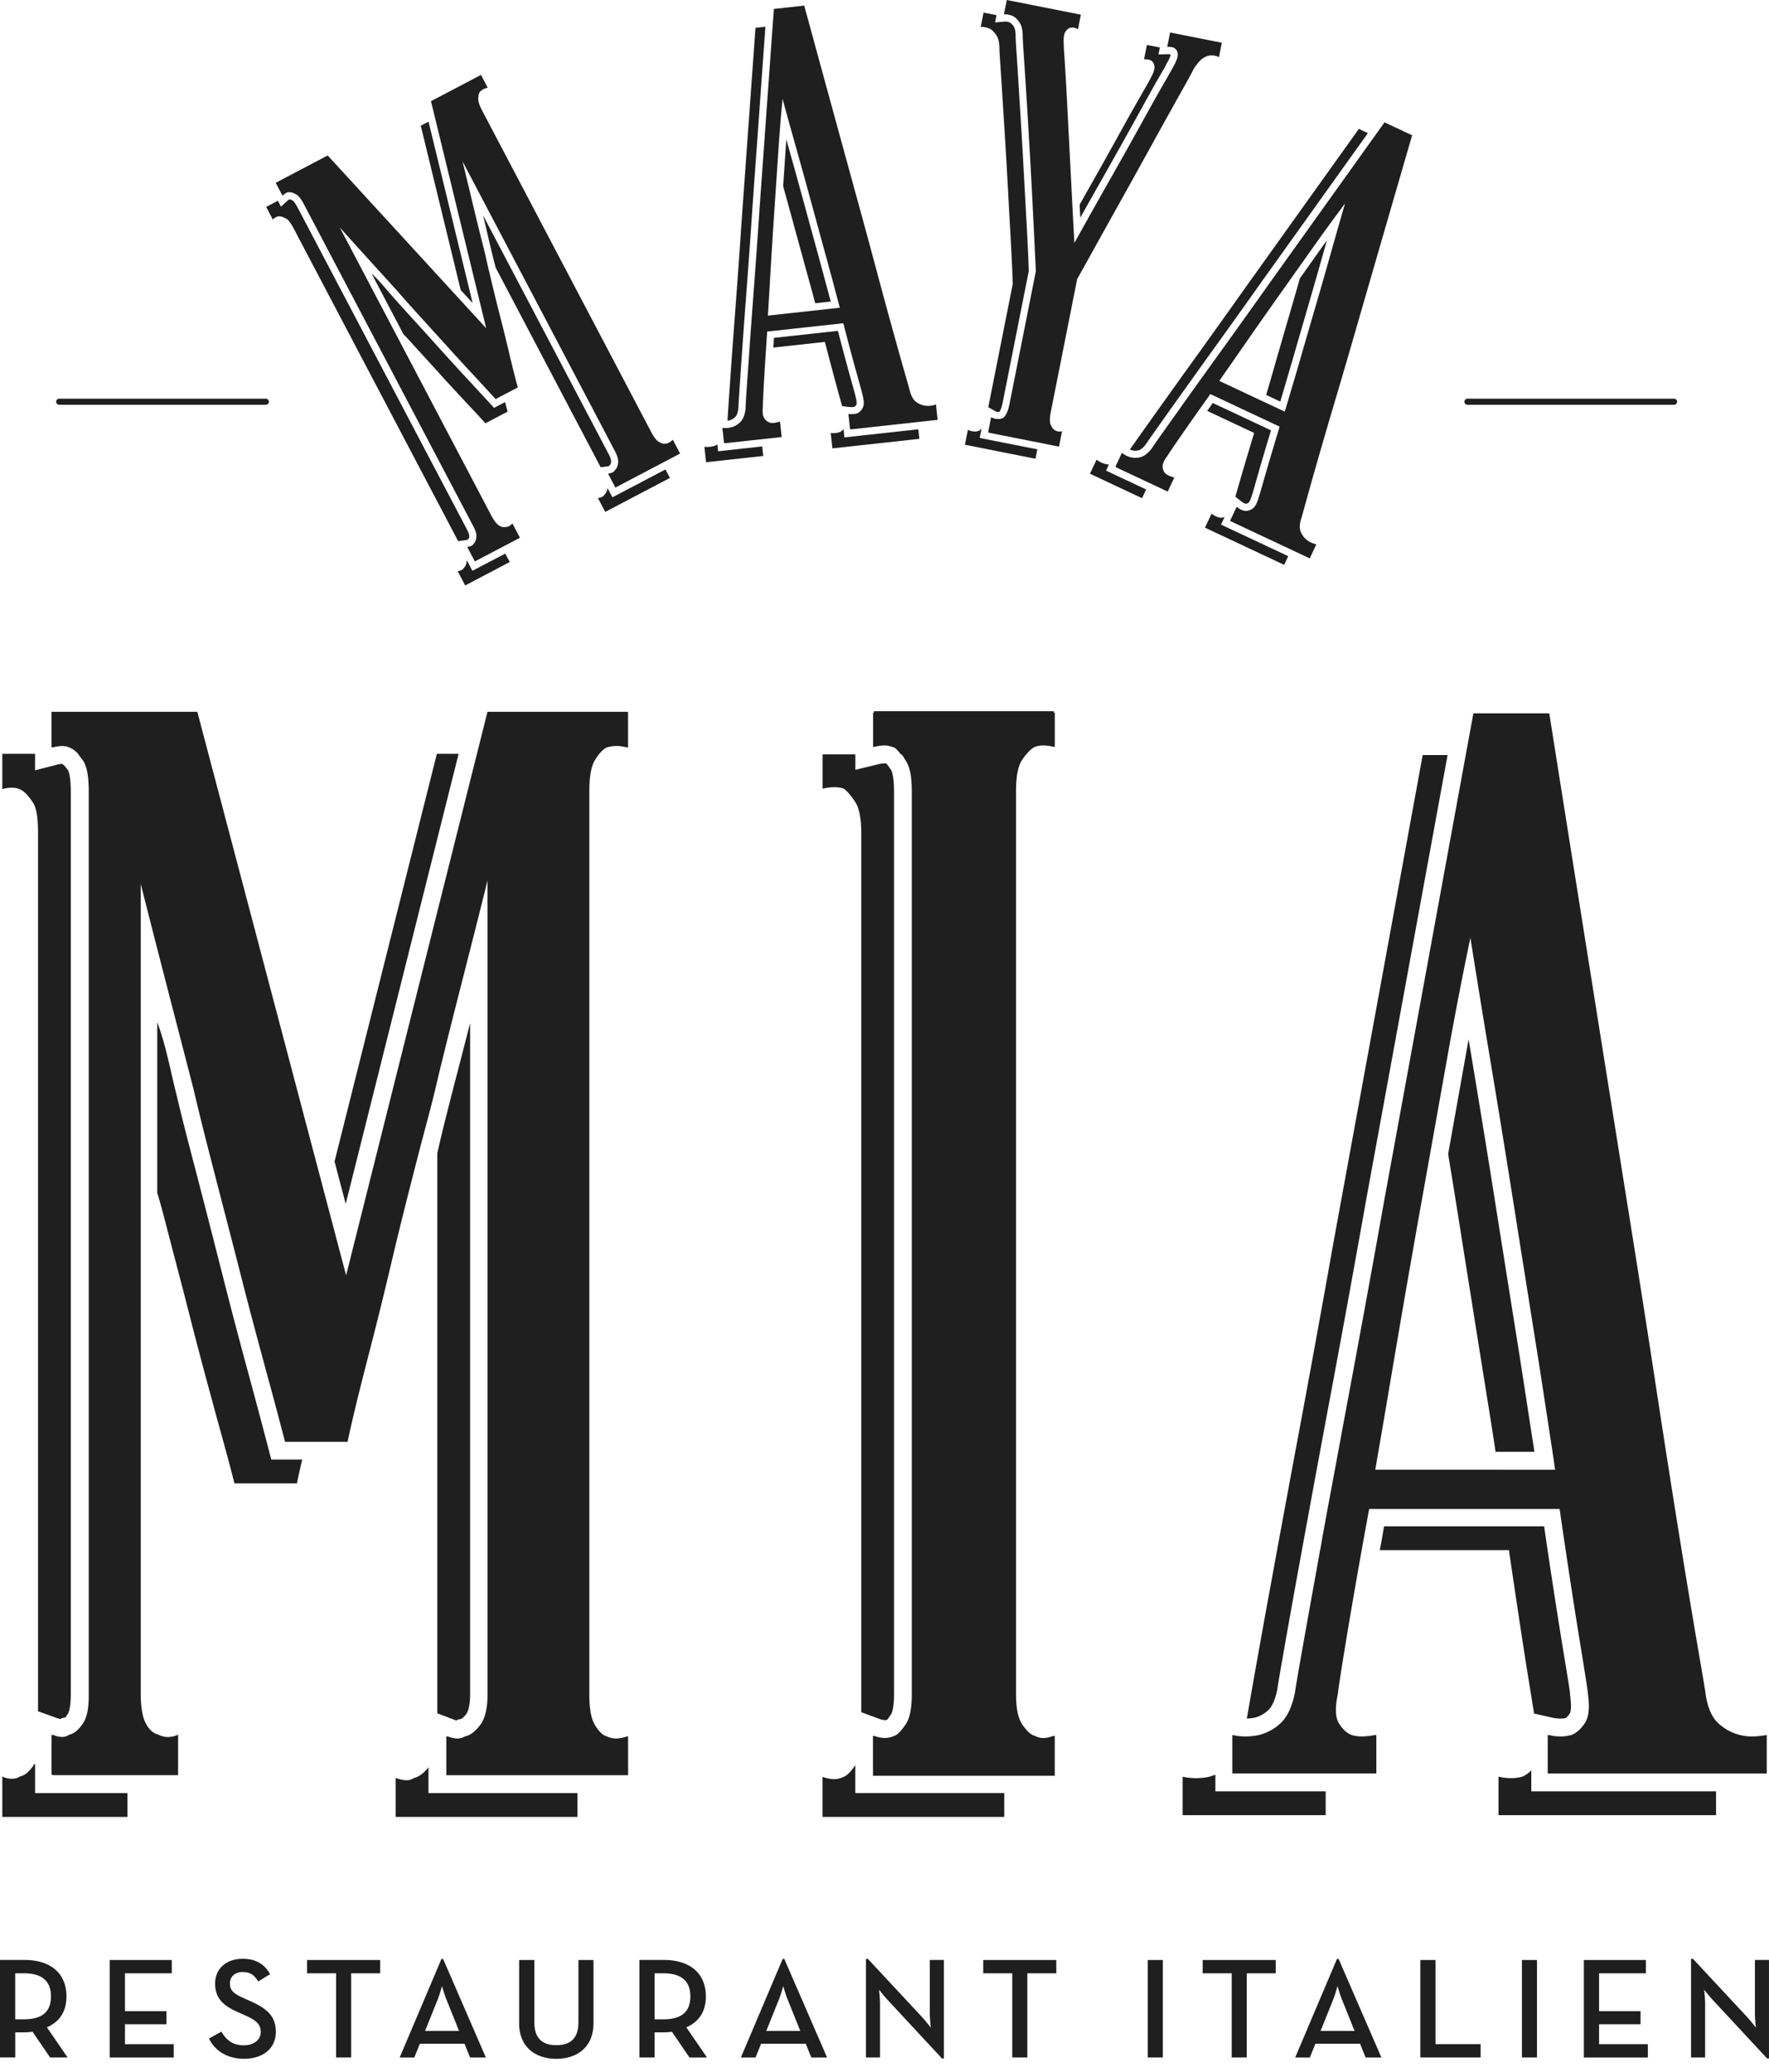 <svg width="111" height="130" fill="none" xmlns="http://www.w3.org/2000/svg"><g fill="#1F1F1F"><path d="M16.68 25.396H3.714a.19.19 0 010-.38h12.968a.19.19 0 010 .38zm88.364 0H92.077a.19.19 0 010-.38h12.967a.19.19 0 110 .38zm-29.298.385l2.95 1.385a206.634 206.634 0 00-1.18 4.001l.356.28c.064.049.127.09.188.12.04.019.082.035.121.042a.392.392 0 00.155-.062s.09-.067.192-.395l.01-.03.005-.013c.031-.065.11-.35.364-1.246.21-.738.493-1.7.846-2.862l-3.656-1.717c-.13.188-.259.378-.355.499l.004-.002zm-3.828 4.929L69.4 29.528l.178-.38c-.077-.013-.106-.009-.159-.019a1.562 1.562 0 01-.612-.287l-.414.88 3.267 1.535.257-.543v-.002zm8.916 4.187l-4.22-1.981.225-.48a.673.673 0 01-.272.048c-.18-.03-.36-.114-.545-.257l-.413.88 4.968 2.334.257-.544zm-.88-11.857c-.174.604-.332 1.16-.509 1.74l.889.417c.235-.804.517-1.743.79-2.691l.999-3.447c.337-1.158.662-2.292.967-3.376l.172-.612-.372.524-1.327 1.874c-.2.698-.403 1.406-.612 2.126a1033.07 1033.07 0 00-.997 3.443v.001zm-8.468 5.197c.066-.021.207-.096.409-.356.055-.086.201-.3.642-.923a955.033 955.033 0 014.006-5.606 507.094 507.094 0 002.68-3.757l6.61-9.243-.568-.266-7.279 10.182a563.105 563.105 0 01-2.68 3.757 829.894 829.894 0 00-4.004 5.604l-.404.573c.063.027.128.05.196.066a.773.773 0 00.392-.029v-.002z"/><path d="M82.597 34.154s-.003 0-.005-.002a1.943 1.943 0 01-.337-.117 1.245 1.245 0 01-.64-.673c-.084-.205-.074-.477.031-.816.01-.021.114-.389.31-1.099.195-.71.456-1.631.78-2.763.325-1.133.701-2.414 1.126-3.846.425-1.431.853-2.902 1.288-4.412l.9-3.116a13094.012 13094.012 0 012.557-8.82l-1.733-.814-.622.87-3.081 4.309-3.576 5.001c-.91 1.287-1.8 2.533-2.678 3.751-.718.996-1.376 1.917-1.957 2.723l-.388.542c-.064.09-.14.205-.19.266-.12.172-.232.328-.342.485l-.695.976c-.154.219-.303.426-.433.61a37.45 37.45 0 00-.642.925 2.149 2.149 0 01-.178.21l-.011.009a1.7 1.7 0 01-.247.205.992.992 0 01-.207.106 1.226 1.226 0 01-.942-.07h-.002a1.654 1.654 0 01-.23-.141c-.01-.008-.026-.016-.034-.024 0 0-.016-.006-.024-.011l-.399.848.024.012-.014.031 1.378.648c-.002-.016-.006-.028-.008-.041a.363.363 0 00.008.04l1.887.887.413-.88-.032-.01v-.004a1.763 1.763 0 01-.332-.117.897.897 0 01-.192-.126l-.012-.007a.672.672 0 01-.164-.41c-.016-.173.084-.402.301-.688.02-.04.237-.367.632-.942.041-.06.075-.11.122-.176.409-.595.943-1.358 1.591-2.267l.014-.02.3-.422c.003 0 .011-.014.023-.033l.01-.016 4.349 2.044c-.405 1.33-.722 2.404-.956 3.221-.232.818-.358 1.248-.38 1.293a2.39 2.39 0 01-.081.23c-.088.208-.19.347-.304.415a.758.758 0 01-.434.13h-.008a.998.998 0 01-.257-.08l-.025-.015c-.059-.029-.118-.07-.178-.111-.014-.012-.033-.021-.043-.031v.004c-.012-.008-.024-.012-.034-.02l-.399.849-.015.031.035.016 2.932 1.377 2.036.956.413-.88h.001zM76.8 23.475c.327-.465.673-.962 1.033-1.482l.58-.834c.68-.977 1.372-1.96 2.07-2.945l2.005-2.828.035-.05a102.76 102.76 0 011.482-2.04c.129-.173.262-.357.39-.523l-.206.71c-.21.725-.429 1.5-.662 2.325-.309 1.1-.632 2.226-.969 3.38l-.01.031a1750.82 1750.82 0 00-.99 3.417c-.129.45-.256.878-.382 1.305l-.295.995-.266.89-1.298-.608-2.81-1.32.293-.423zM29.302 35.169c-.06.045-.017.035-.02.047-.023.197-.078.33-.175.41-.053.114-.224.202-.392.206l.474.901 2.795-1.468-.28-.532-2.063 1.083-.34-.647h.001zm-.229-10.105c.52.56.973 1.033 1.386 1.494l1.396-.733s-.067-.221-.163-.595l-.69.362-.234-.254c-.391-.428-.841-.918-1.38-1.495a162.582 162.582 0 01-1.603-1.752c-.58-.643-1.11-1.23-1.622-1.795-.535-.59-1.079-1.176-1.584-1.76-.413-.456-.783-.941-1.266-1.376l2.006 3.816c.18.18.35.364.519.552.538.594 1.088 1.189 1.632 1.791.544.605 1.079 1.184 1.601 1.743l.002.002zm9.047 5.552l.006.013s.004-.011.004-.017l-.013.004h.003z"/><path d="M37.925 31.038c-.055.113-.17.174-.405.213l.456.868 4.06-2.132-.28-.532-3.328 1.749-.303-.575c-.038.194-.106.332-.202.41l.002-.001zm-20.429-17.46c.133-.014.264.039.44.129.177.091.327.316.502.647l10.31 19.6.506-.07c.033-.005.074-.019.092-.022l.016-.036.07-.056c.006-.012.004-.041.014-.12.004-.037-.01-.17-.176-.487L18.682 13.036c-.186-.356-.295-.442-.317-.454-.135-.07-.192-.074-.201-.072h-.014a.506.506 0 00-.108.084l-.413.373-.194-.37-.732.386.415.79c.11-.113.27-.197.382-.201l-.004.006zm9.394-5.944l-.487.256 2.505 10.308.748.815L26.89 7.634zm10.8 21.68l.442-.053a.37.37 0 00.07-.01l.017-.035.072-.058c.006-.012.035-.057.053-.159.006-.035.02-.18-.141-.485l-7.89-15c.286 1.19.526 2.293.794 3.289l6.583 12.513v-.002z"/><path d="M17.301 11.473l.419.797c.012-.01.02-.014.031-.022v.004l.051-.041c.04-.03.078-.06.114-.082a.425.425 0 01.2-.068h.01a.653.653 0 01.17.015c.029.008.058.014.091.025.077.045.112.053.182.088.177.092.333.31.507.64l1.508 2.863 9.082 17.265c.011.023.025.047.037.07.145.274.211.499.188.68-.024.198-.079.331-.178.411 0 .004-.004.006-.006.01a.295.295 0 01-.124.121c-.005.004-.013.004-.02.008-.038.02-.095.03-.148.041-.02.002-.041.008-.06.01l.003.008c-.013.002-.021.008-.037.01l.472.895.033-.017v.006l1.141-.599 1.658-.87-.474-.902-.002.002a.65.65 0 01-.197.166.509.509 0 01-.235.06h-.022c-.117.026-.246-.003-.391-.1-.153-.104-.311-.31-.476-.62l-9.51-18.08c1.205 1.347 2.415 2.667 3.597 3.974A101.37 101.37 0 0026.487 20c.538.595 1.084 1.191 1.628 1.793.545.605 1.077 1.184 1.6 1.743A270.858 270.858 0 0131.1 25.04l1.395-.733-.008-.026c-.012-.037-.049-.17-.11-.395l-.064-.246a68.01 68.01 0 01-.403-1.653c-.16-.678-.349-1.441-.568-2.288l-.016-.067c-.213-.825-.415-1.668-.618-2.527-.149-.62-.284-1.275-.46-1.934-.393-1.547-.781-3.239-1.225-5.046l9.565 18.185c.163.311.227.566.192.77-.035.203-.102.343-.202.422a.292.292 0 01-.135.13l-.01.009a.762.762 0 01-.254.07l.004.006-.025.006.456.868 2.327-1.222 1.734-.912-.456-.868s-.008.008-.014.011v-.003a.827.827 0 01-.235.181.556.556 0 01-.22.06h-.01c-.1.025-.227-.014-.392-.112-.164-.098-.323-.303-.485-.615L30.259 6.95c-.175-.333-.263-.59-.25-.78.01-.19.048-.33.113-.421a.823.823 0 01.201-.147 1.16 1.16 0 01.26-.096l.018-.008-.415-.79-.015.008-.004-.008-3.124 1.641 3.464 14.247-1.333-1.454-.045-.049-8.567-9.339-3.257 1.712-.004.008zm55.885-7.458V4l.048-.06c.204-.359.216-.48.216-.494 0-.017 0-.025-.004-.027h-.004c-.021-.006-.078-.024-.164-.02l-.586.016.087-.436-.813-.16-.18.901c.231-.004.364.022.452.09.114.074.184.196.202.366.017.168-.069.426-.264.768-.006.026-.19.358-.56.998-.37.641-.844 1.484-1.421 2.53a352.53 352.53 0 01-1.987 3.547l-.466.825c.014.264.03.536.043.816.492-.88.99-1.764 1.492-2.647a421.77 421.77 0 001.984-3.542c.576-1.042 1.044-1.897 1.414-2.538.358-.622.495-.84.51-.92v.002zM62.015 25.55l.438.252a.35.35 0 00.11.038.491.491 0 00.123.003s.012 0 .022-.003c.043-.057.133-.21.207-.58l1.64-8.265c-.058-1.639-.162-3.338-.252-5.042a615.04 615.04 0 00-.27-4.717c-.092-1.465-.163-2.627-.221-3.519-.067-1.017-.088-1.305-.083-1.457 0-.383-.076-.532-.119-.595a.832.832 0 00-.231-.246.997.997 0 00-.188-.055.556.556 0 00-.159-.008l-.594.051.09-.456-.813-.16-.18.902c.157-.02.378.023.59.117.136.078.27.213.397.405.127.192.192.477.192.86-.006.026.023.495.084 1.415.06.917.133 2.084.223 3.506.088 1.42.18 2.995.272 4.722.092 1.727.202 3.432.254 5.099l-1.536 7.739.004-.006zm-.413 1.294c-.01.053-.051.094-.088.127a.55.55 0 01-.26.102.998.998 0 01-.521-.104l-.186.935 4.425.878.118-.589-3.615-.716.125-.631.002-.002z"/><path d="M67.594 17.503c.834-1.492 1.668-3.004 2.521-4.53a1014.5 1014.5 0 002.322-4.187 471.733 471.733 0 011.724-3.1c.452-.802.683-1.229.693-1.28l.023-.039.032-.052h.008c.056-.094.084-.184.174-.253.11-.164.22-.285.333-.365.18-.131.354-.204.536-.22.1-.003.198.002.282.02.084.018.16.045.229.082 0 0 .013 0 .017.004l.178-.902-3.245-.643-.18.902h.024v.004c.101-.004.19 0 .264.013.072.014.133.04.176.073.114.074.178.193.196.363a.6.6 0 01-.008.141c-.03.163-.116.374-.26.628-.006.025-.192.358-.562.998-.278.48-.613 1.075-1.008 1.783-.131.237-.27.485-.413.747a384.01 384.01 0 01-1.44 2.582l-.545.962a539.363 539.363 0 00-2.251 4.01 1700.664 1700.664 0 01-.235-4.502c-.037-.742-.074-1.444-.108-2.107l-.095-1.874c-.032-.586-.06-1.116-.087-1.59a181.23 181.23 0 00-.076-1.253c-.017-.272-.033-.493-.043-.667a6.373 6.373 0 01-.021-.456c-.02-.29-.004-.514.043-.669a.553.553 0 01.058-.133l.018-.02c.09-.133.196-.215.32-.238h.02a.472.472 0 01.175 0c.072.014.156.043.25.088h.008l.18-.902L63.174 0l-.004.02-.176.882h.002c.18-.014.376.025.585.117.137.078.27.213.4.405.127.192.192.477.192.86-.006.026.023.495.082 1.413a553.764 553.764 0 01.491 8.226c.09 1.727.174 3.426.25 5.099l-1.651 8.318c-.082.417-.204.7-.36.847a.573.573 0 01-.269.1.973.973 0 01-.23-.01c-.006 0-.014 0-.02-.002a.889.889 0 01-.247-.086v.006l-.03-.012-.185.935.03.006-.005.021 4.42.877.19-.957h-.025v-.006a.529.529 0 01-.455-.09c-.068-.031-.127-.113-.18-.217-.02-.039-.039-.068-.056-.117-.067-.178-.057-.438.011-.783l1.658-8.355.002.006zm-14.968 7.203c.088.315.159.575.213.776l.45.053c.08.008.157.012.224.004a.639.639 0 00.127-.027.39.39 0 00.1-.136s.043-.103-.043-.436l-.008-.03v-.017c-.01-.07-.092-.355-.34-1.251a157.24 157.24 0 01-.772-2.883l-4.016.44c-.014.229-.024.456-.041.61l3.239-.356c.346 1.322.638 2.435.867 3.253zm-1.949-7.43c.166.606.321 1.163.476 1.75l.974-.107c-.219-.808-.47-1.757-.73-2.71-.31-1.134-.63-2.296-.947-3.46-.317-1.161-.632-2.3-.938-3.383l-.172-.612-.045.641-.154 2.289c.193.7.391 1.41.587 2.134.317 1.161.632 2.307.947 3.456l.002.002zM47.404 1.748l-.894 12.48a543.423 543.423 0 01-.325 4.603 910.291 910.291 0 00-.296 4.015c-.084 1.18-.15 2.13-.196 2.852-.02.289-.033.522-.045.7a.776.776 0 00.52-.276c.046-.053.128-.19.164-.518.002-.102.015-.36.066-1.121.047-.72.112-1.682.196-2.856.082-1.167.18-2.482.295-4.015.11-1.469.22-3.016.325-4.602l.813-11.332-.625.068.002.002zm-2.389 26.148c-.072.028-.096.047-.144.065-.22.074-.443.1-.672.074l.106.966 3.588-.393-.067-.598-2.766.303-.045-.417zm7.915-.98a.694.694 0 01-.208.184 1.218 1.218 0 01-.597.066l.106.967 5.457-.599-.067-.598-4.635.508-.058-.526.002-.002z"/><path d="M58.73 25.383a1.848 1.848 0 01-.348.074 1.238 1.238 0 01-.898-.24c-.179-.132-.312-.368-.4-.713a37.106 37.106 0 00-.31-1.099c-.203-.708-.461-1.63-.776-2.765a538.946 538.946 0 01-1.05-3.867 534.713 534.713 0 00-1.205-4.436l-.785-2.863c-.648-2.367-1.349-4.92-2.096-7.661l-.4-1.461-1.904.209-.077 1.066-.438 6.114-.38 5.3a491.03 491.03 0 01-.325 4.596c-.092 1.225-.172 2.353-.248 3.345l-.047.665c-.008.11-.012.248-.024.325-.013.223-.027.428-.04.63l-.08 1.134-.052.77a30.75 30.75 0 00-.065 1.125 2.01 2.01 0 01-.043.27c0 .006-.003.01-.003.015a1.793 1.793 0 01-.079.249l-.023.055a.9.9 0 01-.124.197 1.25 1.25 0 01-.508.358c-.11.037-.22.063-.333.074h-.002c-.088.01-.18.006-.27 0-.014 0-.03 0-.041-.003v.003h-.028l.102.933h.027l.004.032 1.515-.167-.027-.03c.01.009.017.019.027.03l2.073-.226-.106-.967c-.011.004-.02.004-.031.008v-.004c-.12.037-.225.06-.323.073a.844.844 0 01-.266-.008.665.665 0 01-.354-.262c-.104-.14-.14-.388-.102-.744-.004-.043.008-.397.043-1.05.004-.094.01-.191.016-.297.037-.72.097-1.65.174-2.766v-.023l.035-.518c.002-.002.002-.018.002-.041v-.018l4.778-.524c.348 1.345.638 2.427.867 3.244.229.82.346 1.252.35 1.303.022.086.04.166.05.239.032.223.019.393-.044.512a.766.766 0 01-.303.337c-.002 0-.006 0-.008.002a1.01 1.01 0 01-.262.064h-.028c-.064.006-.137.002-.21 0-.017-.002-.038 0-.054-.004v.004h-.037l.102.933.037-.004.004.033 3.22-.354 2.237-.246-.106-.966h-.006l.006.006zm-10.407-7.914l.059-.993c.07-1.19.146-2.388.229-3.591.082-1.205.16-2.377.236-3.519.077-1.142.16-2.194.257-3.16.19.696.395 1.44.616 2.231l.227.808c.034.117.067.24.1.358.245.87.492 1.758.738 2.666l.1.363c.317 1.16.632 2.316.947 3.462l.357 1.31.27 1.012c.078.299.16.604.237.892l-1.425.156-3.087.338.03-.508c.037-.575.072-1.187.109-1.829v.004zM1.22 49.513c.31.125.537.391.817.794.28.405.35 1.072.35 2.005v55.059l1.193.428c.08.029.186.049.227.059l.076-.059.217-.043c.028-.021.057-.084.169-.244.05-.075.174-.388.174-1.276v-56.54c0-.997-.14-1.316-.174-1.364-.218-.315-.335-.384-.362-.394l-.016-.011h-.014a1.41 1.41 0 00-.333.06l-1.344.346v-1.036H.145v2.218c.373-.123.824-.123 1.074 0v-.002zm.982 61.171c-.188.027-.079.056-.096.082-.28.405-.554.637-.863.698-.249.188-.725.188-1.098 0v2.533h7.852v-1.494H2.202v-1.819zm14.604-19.938a574.3 574.3 0 00-1.304-4.884 348.29 348.29 0 01-1.499-5.707c-.53-2.087-1.02-3.99-1.493-5.826-.496-1.913-1.012-3.832-1.449-5.706-.38-1.48-.632-2.976-1.194-4.49V74.85c.188.602.349 1.205.505 1.813.497 1.93 1.018 3.873 1.515 5.83.497 1.96 1.006 3.851 1.505 5.686.498 1.835.946 3.397 1.318 4.892h3.922s.11-.562.331-1.495h-1.94l-.219-.83h.002zm10.606-43.449l-6.42 25.58.7 2.658 7.085-28.238h-1.365zm-.529 63.594c-.303.383-.618.606-.92.667-.25.187-.575.187-1.135 0v2.44h11.406v-1.494h-9.349v-1.611l-.002-.002z"/><path d="M26.883 110.854v.04c.01-.012.02-.02.03-.034 0 0-.03-.004-.03-.006zm.558-3.356l1.036.395c.08.029.123.047.164.059l.077-.059.227-.045c.027-.018.145-.084.301-.288.055-.07.253-.371.253-1.23V64.193c-.748 2.95-1.496 5.655-2.058 8.154v35.151z"/><path d="M39.365 44.66h-8.777l-8.87 35.36-1.284-4.86-.01-.04-8.043-30.46h-9.15v2.238c.033-.008.06-.012.091-.018v.018c.18-.059.404-.088.588-.09.053 0 .1.008.148.013.03.004.065.004.092.01.053.012.098.03.145.047.024.01.051.016.075.028l.023.011c.084.035.163.08.24.137l.017.012c.082.062.162.137.246.227.118.188.186.244.298.405.28.404.374 1.064.374 1.995v56.737c0 .77-.114 1.341-.372 1.715-.28.405-.554.638-.865.698a.715.715 0 01-.14.081.855.855 0 01-.29.058 1.36 1.36 0 01-.577-.139v.028c-.03-.01-.058-.016-.092-.028v2.519h.092v.016h7.851v-2.533s-.006 0-.01.004v-.004a1.615 1.615 0 01-.628.141 1.28 1.28 0 01-.583-.141c-.027-.006-.053-.019-.08-.027-.278-.082-.517-.301-.717-.673-.219-.403-.327-1.04-.327-1.913V55.451c1.097 4.361 2.226 8.664 3.318 12.904.435 1.866.924 3.765 1.423 5.692.497 1.93 1.006 3.872 1.505 5.83.497 1.96 1 3.851 1.5 5.686.125.463.246.91.366 1.341.35 1.303.665 2.49.947 3.564h3.923l.003-.033c.016-.076.09-.432.224-1.017l.146-.628c.249-1.058.592-2.425 1.028-4.105a274.703 274.703 0 001.44-5.856c.488-2.062 1.02-4.15 1.567-6.274.39-1.538.853-3.134 1.227-4.787.926-3.856 2.034-8.032 3.143-12.52v51.082c0 .872-.156 1.508-.468 1.913-.313.405-.622.637-.933.698-.03.024-.069.033-.102.051a.924.924 0 01-.38.088c-.088 0-.182-.012-.284-.033-.005 0-.011-.002-.017-.004a2.673 2.673 0 01-.339-.102v.016a1.438 1.438 0 00-.062-.016v2.441H39.41v-2.441l-.045.012v-.012a2.066 2.066 0 01-.3.086 1.832 1.832 0 01-.39.053 1.36 1.36 0 01-.606-.139c-.248-.062-.483-.293-.732-.698-.248-.405-.358-1.041-.358-1.913V49.697c0-.934.102-1.6.352-2.005.249-.403.488-.67.736-.794a2.08 2.08 0 01.999-.057c.097.016.195.031.297.057v-.008a.372.372 0 01.045.008V44.68h-.045v-.02h.002zm14.3 66.047a.156.156 0 01-.022.082c-.28.405-.526.638-.714.698-.374.188-.76.188-1.32 0v2.51h11.406v-1.495h-9.348v-1.795h-.002zm-.721-61.227c.188.127.41.39.691.794.278.404.407 1.071.407 2.004v55.151l1.17.431a.983.983 0 00.332.066c.056 0 .084-.012.105-.019l.026-.014c.039-.039.098-.133.229-.323.053-.074.195-.387.195-1.275V49.661c0-.997-.158-1.314-.195-1.365a5.501 5.501 0 00-.294-.4h-.072a1.9 1.9 0 00-.45.06l-1.418.346v-.968h-2.057v2.15c.562-.124.96-.124 1.333 0l-.002-.004z"/><path d="M66.134 44.625H54.836v.09h-.053v2.15a.507.507 0 01.053-.008v.007a3.26 3.26 0 01.311-.06l.08-.012c.098-.012.194-.02.286-.02.216 0 .43.075.615.136.111.076.254.234.4.422.097 0 .177.211.289.372.278.404.395 1.026.395 1.96v56.633c0 .872-.115 1.51-.395 1.913-.28.405-.501.637-.69.698a1.398 1.398 0 01-.612.139 1.8 1.8 0 01-.311-.031l-.037-.008a2.468 2.468 0 01-.337-.098v.014c-.02-.004-.031-.008-.053-.014v2.509h11.406v-2.509c-.022.006-.035.01-.057.014v-.014a2.64 2.64 0 01-.368.107c-.102.02-.2.032-.293.032a1.052 1.052 0 01-.537-.139c-.25-.063-.495-.293-.775-.698-.278-.403-.4-1.041-.4-1.913V49.661c0-.933.114-1.6.396-2.004.28-.403.53-.667.78-.794a1.52 1.52 0 01.547-.09c.09 0 .182.007.282.02.014 0 .028.003.041.005.106.016.215.035.329.064v-.01a.42.42 0 00.057.01v-2.149h-.057v-.09l.006.002zm29.806 60.909c.131.802.237 1.465.32 1.977l1.097.251c.198.043.384.068.548.068.116 0 .224-.009.321-.031.055-.033.157-.113.284-.305 0 0 .133-.245.014-1.091l-.01-.079v-.037c0-.178-.125-.902-.5-3.188a436.775 436.775 0 01-1.124-7.334H86.844c-.094.561-.184 1.12-.27 1.494h8.106c.497 3.364.918 6.19 1.26 8.273v.002zm-3.528-38.761c-.089-.528-.175-1.047-.259-1.56-.094.517-.19 1.043-.284 1.573-.326 1.837-.661 3.713-1.002 5.618.292 1.781.584 3.59.873 5.433a5257.2 5257.2 0 001.402 8.8c.246 1.543.48 2.96.7 4.455h2.44c-.324-2.056-.682-4.47-1.07-6.895-.461-2.886-.931-5.846-1.401-8.809-.468-2.959-.94-5.856-1.4-8.617v.002zm-3.142-19.4l-5.602 30.605c-.685 3.857-1.37 7.62-2.053 11.29-.685 3.67-1.292 6.952-1.82 9.843a937.557 937.557 0 00-1.56 8.715c.17-.004.34-.021.51-.06.31-.078.587-.235.852-.479.127-.118.364-.435.542-1.235.033-.252.139-.886.468-2.753.309-1.768.734-4.125 1.262-7.004.523-2.862 1.118-6.083 1.823-9.846.67-3.599 1.362-7.395 2.053-11.287l5.087-27.787h-1.56l-.002-.002zm-13.006 63.98c-.188.049-.246.09-.376.121-.56.125-1.12.125-1.681 0v2.416h8.975v-1.495h-6.92v-1.042h.002zm19.821 1.041v-1.318a1.757 1.757 0 01-.564.397c-.437.125-.934.125-1.494 0v2.416h13.651v-1.495H96.085z"/><path d="M81.175 111.272h5.187v-2.415l-.079.012v-.012a4.4 4.4 0 01-.816.092c-.243 0-.476-.03-.658-.092-.313-.123-.585-.374-.804-.745-.22-.374-.239-.994-.051-1.866 0-.108.127-.97.386-2.56.039-.235.078-.485.123-.751l.117-.708.02-.118a480.76 480.76 0 011.169-6.654l.113-.626c.008-.003.016-.033.023-.127 0-.007.004-.017.004-.025h11.952c.497 3.42.918 6.173 1.26 8.256.341 2.085.513 3.19.513 3.313.032.217.051.418.06.606.02.558-.06.978-.246 1.256-.248.373-.53.626-.84.749-.035.01-.068.014-.101.023a2.643 2.643 0 01-.58.073c-.025 0-.05 0-.078-.002-.068 0-.139-.008-.21-.014a1.91 1.91 0 01-.432-.078v.015l-.092-.015v2.331l.004.084h13.739v-2.415s-.01 0-.016.002a6.055 6.055 0 01-.877.09h-.002a3.09 3.09 0 01-2.153-.839c-.405-.374-.671-.994-.794-1.866 0-.063-.157-.994-.468-2.799a673.499 673.499 0 01-1.167-7.043c-.468-2.893-.98-6.173-1.54-9.842-.56-3.669-1.153-7.434-1.774-11.291l-1.143-7.158c-.973-6.097-2.02-12.688-3.143-19.766l-.568-3.59h-4.762l-.48 2.616-2.482 13.562-2.64 14.426c-.685 3.857-1.37 7.602-2.053 11.271-.56 3-1.067 5.768-1.523 8.197l-.298 1.632c-.049.272-.097.61-.144.798l-.23 1.293a1432.532 1432.532 0 00-.884 4.924c-.313 1.774-.468 2.699-.468 2.762a6.15 6.15 0 01-.178.657v.002c-.051.151-.106.29-.165.419-.021.047-.045.09-.068.135a2.729 2.729 0 01-.227.373c-.078.106-.16.206-.249.288a3.093 3.093 0 01-1.354.745 3.93 3.93 0 01-.456.072 3.56 3.56 0 01-.386.022h-.016a3.75 3.75 0 01-.826-.094v2.415h3.856m12.84-19.058h-7.724c.07-.408.14-.829.213-1.247.243-1.397.496-2.89.758-4.446l.423-2.484c.497-2.922 1.012-5.862 1.54-8.815.529-2.953 1.041-5.83 1.54-8.631.498-2.8.995-5.379 1.494-7.745a947.5 947.5 0 001.26 7.745c.468 2.799.934 5.676 1.402 8.631.258 1.635.517 3.26.775 4.884l.624 3.931c.136.845.265 1.67.392 2.484.24 1.557.466 3.05.68 4.446l.183 1.248h-3.562.002zM4.242 129.092H3.144l-1.099-1.611c-.17.017-.342.035-.512.035H.957v1.574H0v-6.118h1.53c1.694 0 2.64.882 2.64 2.285 0 .945-.424 1.592-1.226 1.944l1.296 1.889.002.002zm-2.747-2.394c1.216 0 1.703-.53 1.703-1.439 0-.91-.505-1.449-1.703-1.449h-.54v2.888h.54zm5.394-3.723h3.889v.837H7.842v2.376h2.603v.82H7.842v1.249h3.061v.837H6.887v-6.117l.002-.002zm6.221 4.93l.782-.432c.288.477.658.855 1.406.855.62 0 1.062-.333 1.062-.837 0-.53-.36-.765-1.025-1.062l-.405-.18c-.89-.395-1.431-.845-1.431-1.79 0-.944.703-1.557 1.72-1.557.81 0 1.36.305 1.729.963l-.748.459c-.235-.405-.505-.594-.98-.594-.476 0-.793.297-.793.71 0 .459.26.667.882.936l.396.18c1.045.46 1.603.945 1.603 1.925 0 1.07-.838 1.692-1.99 1.692-1.154 0-1.864-.575-2.207-1.27l-.002.002zm7.978-4.093h-1.819v-.837h4.585v.837h-1.819v5.28h-.945v-5.28h-.002zm6.609-.9h.108l2.683 6.183h-.99l-.35-.865h-2.802l-.35.865h-.918l2.621-6.183h-.002zm1.108 4.516l-.765-1.907c-.153-.36-.306-.909-.306-.909s-.145.549-.297.909l-.766 1.907h2.134zm3.771-.485v-3.968h.955v3.913c0 .99.486 1.432 1.378 1.432.893 0 1.386-.44 1.386-1.432v-3.913h.945v3.968c0 1.485-1.008 2.232-2.333 2.232-1.325 0-2.333-.747-2.333-2.232h.002zm11.784 2.15h-1.097l-1.098-1.612c-.17.017-.343.035-.513.035h-.576v1.575h-.955v-6.118h1.53c1.694 0 2.64.882 2.64 2.284 0 .945-.423 1.592-1.226 1.944l1.296 1.89v.002zm-2.745-2.394c1.215 0 1.703-.53 1.703-1.44 0-.909-.505-1.449-1.703-1.449h-.54v2.889h.54zm7.492-3.787h.108l2.683 6.183h-.99l-.35-.865h-2.801l-.35.865h-.919l2.621-6.183h-.002zm1.108 4.516l-.765-1.907c-.153-.36-.306-.909-.306-.909s-.144.549-.297.909l-.765 1.907h2.133zm5.516-1.908c-.242-.26-.575-.684-.575-.684s.063.504.063.882v3.374h-.883v-6.183h.125l3.377 3.626c.234.253.567.685.567.685s-.062-.54-.062-.882v-3.366h.882v6.182h-.117l-3.377-3.636v.002zm7.783-1.708h-1.819v-.837h4.584v.837h-1.818v5.28h-.945v-5.28h-.002zm8.506-.837h.945v6.117h-.946v-6.117zm5.263.837h-1.818v-.837h4.584v.837h-1.818v5.28h-.946v-5.28h-.002zm6.605-.9h.108l2.684 6.183h-.99l-.351-.865h-2.801l-.35.865h-.919l2.621-6.183h-.002zm1.108 4.516l-.765-1.907c-.153-.36-.305-.909-.305-.909s-.145.549-.298.909l-.765 1.907h2.133zm4.125-4.453h.955v5.28h2.829v.837h-3.782v-6.117h-.002zm6.375 0h.946v6.117h-.946v-6.117zm3.889 0h3.889v.837h-2.936v2.376h2.601v.82h-2.601v1.25h3.061v.837h-4.016v-6.118l.002-.002zm8.12 2.545c-.243-.26-.575-.684-.575-.684s.062.504.062.882v3.374h-.883v-6.183h.126l3.376 3.626c.235.253.568.685.568.685s-.063-.54-.063-.882v-3.366h.883v6.182h-.118l-3.376-3.636v.002z"/></g></svg>